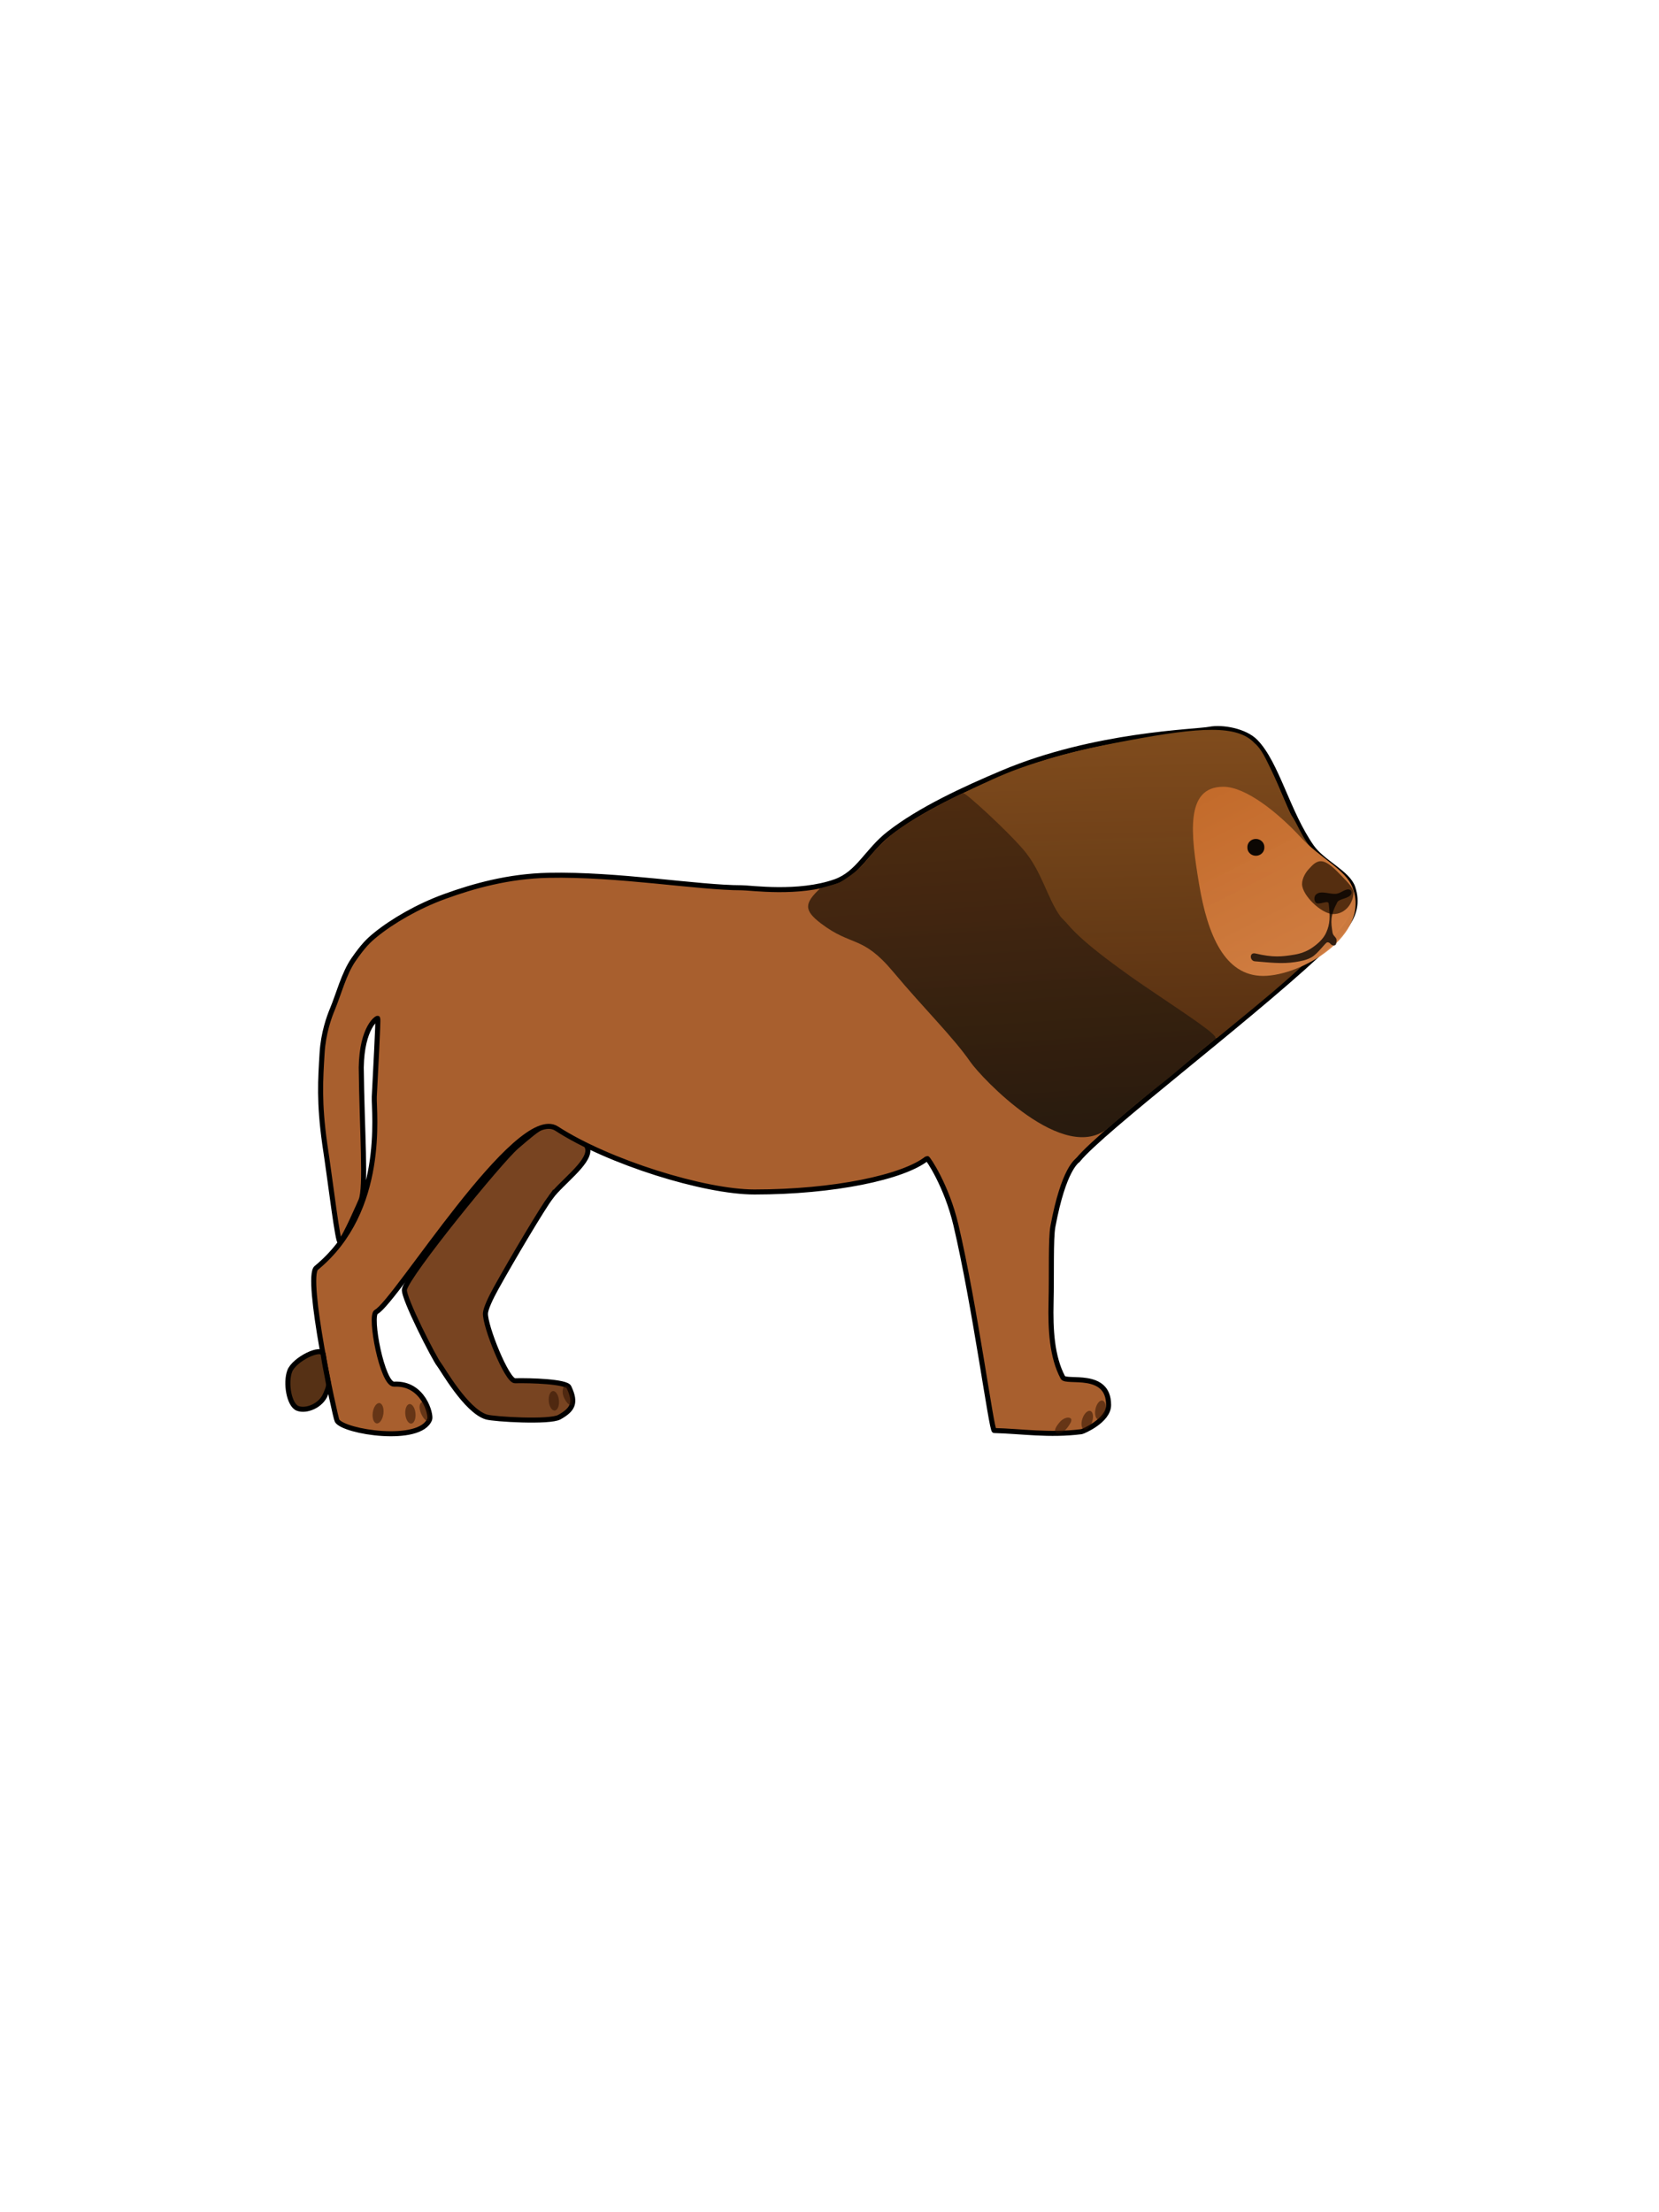 <?xml version="1.0" encoding="UTF-8"?>
<svg enable-background="new 0 0 108 144" version="1.1" viewBox="0 0 108 144" xml:space="preserve" xmlns="http://www.w3.org/2000/svg"><defs><linearGradient id="c" x1="78.312" x2="87.239" y1="50.397" y2="68.074" gradientTransform="matrix(1.095 0 0 1.095 -6.584 -6.939)" gradientUnits="userSpaceOnUse"><stop stop-color="#c06626" offset="0"/><stop stop-color="#dc8a4e" stop-opacity=".941" offset="1"/></linearGradient><linearGradient id="b" x1="64.5" x2="66.125" y1="49.625" y2="73.5" gradientTransform="matrix(1.095 0 0 1.095 -6.584 -6.939)" gradientUnits="userSpaceOnUse"><stop stop-color="#522d10" stop-opacity=".973" offset="0"/><stop stop-color="#291b0e" offset="1"/></linearGradient><linearGradient id="a" x1="78.125" x2="79.125" y1="29.625" y2="70" gradientTransform="matrix(1.095 0 0 1.095 -6.584 -6.939)" gradientUnits="userSpaceOnUse"><stop stop-color="#ab6a28" offset="0"/><stop stop-color="#522d10" stop-opacity=".973" offset="1"/></linearGradient></defs>
<path d="m35.861 77.911c-0.553 0.744-2.466 3.954-3.576 5.956-0.363 0.654-0.667 1.33-0.682 1.614-0.044 0.828 1.401 4.408 1.921 4.396 1.025-0.024 3.337 0.047 3.513 0.417 0.497 1.043 0.236 1.467-0.622 1.952-0.628 0.354-4.257 0.137-4.745-0.008-1.337-0.398-2.898-3.197-3.095-3.426-0.265-0.309-2.347-4.357-2.246-4.881 0.185-0.96 6.226-8.373 7.293-9.288 1.649-1.415 2.037-1.768 2.959-1.047 0.417 0.326 1.649 0.521 1.689 1.261 0.047 0.872-1.708 2.113-2.409 3.056z" fill="#784421" stroke="#000" stroke-width=".328"/><path d="m70.179 75.501c-0.056 0.068-0.932 0.555-1.637 4.34-0.146 0.782-0.074 3.137-0.118 4.917-0.044 1.813 0.057 3.565 0.767 4.905 0.209 0.394 2.985-0.446 2.978 1.796-0.003 1.018-1.671 1.721-1.763 1.733-2.126 0.269-3.906-0.03-5.683-0.074-0.18-0.004-1.259-8.137-2.494-13.383-0.604-2.564-1.835-4.365-1.876-4.332-1.532 1.228-6.07 2.187-11.241 2.187-3.261 0-9.513-1.946-12.877-4.127-2.548-1.653-10.476 11.291-11.743 11.931-0.463 0.234 0.397 4.747 1.163 4.706 1.916-0.103 2.429 2 2.316 2.287-0.629 1.603-5.585 0.825-6.027 0.093-0.117-0.194-2.101-9.334-1.353-9.948 4.574-3.753 3.73-10.158 3.775-11.143 0.06-1.323 0.275-5.013 0.224-5.101-0.034-0.059-1.03 0.582-1.073 3.195 0.042 4.065 0.341 7.842-0.021 8.666-0.062 0.14-1.035 2.387-1.347 2.698-0.159 0.158-0.616-3.819-1.006-6.367-0.386-2.741-0.279-4.194-0.175-5.931 0.079-1.313 0.467-2.369 0.664-2.84 0.408-0.971 0.754-2.345 1.389-3.255 0.62-0.888 0.952-1.219 1.412-1.594 1.106-0.902 2.772-1.873 4.527-2.509 1.858-0.674 4.133-1.319 6.739-1.374 4.553-0.097 9.72 0.81 12.589 0.81 0.575 0 3.693 0.457 6.094-0.398 1.492-0.531 2.06-2.005 3.48-3.118 2.013-1.577 4.909-2.912 7.422-3.971 5.982-2.521 12.559-2.655 13.459-2.83 0.806-0.157 2.293 0.087 2.998 0.812 1.387 1.427 2.073 4.598 3.649 6.847 0.71 1.013 2.352 1.687 2.676 2.647 0.659 1.952-0.998 3.171-2.272 4.349-4.875 4.511-14.017 11.416-15.614 13.376z" fill="#a85f2e" stroke="#000" stroke-width=".328"/><path d="m62.72 51.618c1.181-0.564 2.465-1.19 3.715-1.629 2.597-0.914 4.819-1.38 7.034-1.794 4.693-0.877 7.082-1.017 8.203 0.177 0.449 0.369 0.751 1.06 1.079 1.737 0.617 1.272 1.112 2.664 1.337 2.983 0.327 0.463 0.598 1.193 1.039 1.813 0.639 0.899 1.485 1.7 2.116 2.229 0.932 0.78 0.932 2.019 0.514 2.559-2.1 2.715-5.312 5.234-8.524 7.874-0.126 0.103-2.568-1.808-4.616-3.282-0.84-0.605-1.583-1.1-2.105-1.464-1.638-1.143-3.548-2.417-5.044-5.889-1.233-2.861-1.935-2.178-3.616-3.997-0.363-0.481-1.149-1.287-1.133-1.315z" fill="url(#a)"/><path d="m24.957 92.041c-0.052 0.365-0.248 0.639-0.439 0.612-0.19-0.027-0.303-0.345-0.251-0.71s0.248-0.639 0.439-0.612c0.19 0.027 0.303 0.345 0.251 0.71z" fill="#2b1100" fill-opacity=".941" opacity=".56"/><path d="m27.048 91.999c0.033 0.351-0.089 0.649-0.272 0.666-0.183 0.017-0.358-0.253-0.39-0.604-0.033-0.351 0.089-0.649 0.272-0.666 0.183-0.017 0.358 0.253 0.39 0.604z" fill="#2b1100" fill-opacity=".941" opacity=".56"/><path d="m27.876 91.748c0.136 0.325 0.127 0.549 0.043 0.747-0.169 0.071-0.381-0.182-0.517-0.507-0.136-0.325-0.11-0.645 0.06-0.717 0.169-0.071 0.278 0.152 0.415 0.477z" fill="#2b1100" fill-opacity=".941" opacity=".56"/><path d="m36.387 91.153c0.033 0.351-0.089 0.649-0.272 0.666-0.183 0.017-0.358-0.253-0.39-0.604-0.033-0.351 0.089-0.649 0.272-0.666 0.183-0.017 0.358 0.253 0.39 0.604z" fill="#2b1100" fill-opacity=".941" opacity=".56"/><path d="m37.19 90.675c0.136 0.325 0.11 0.574 0.047 0.789-0.169 0.071-0.402-0.204-0.538-0.528-0.136-0.325-0.067-0.671 0.102-0.742 0.091-0.038 0.141 0.012 0.228 0.095 0.084 0.08 0.098 0.236 0.161 0.386z" fill="#2b1100" fill-opacity=".941" opacity=".56"/><path d="m68.76 93.29c-0.191-0.157-5e-4 -0.451 0.227-0.719s0.568-0.364 0.708-0.245c0.075 0.064 0.053 0.131 0.019 0.246-0.246 0.475-0.609 0.83-0.954 0.718z" fill="#2b1100" fill-opacity=".941" opacity=".56"/><path d="m71.095 92.555c-0.112 0.334-0.344 0.557-0.518 0.498-0.174-0.059-0.224-0.377-0.112-0.71 0.112-0.334 0.344-0.557 0.518-0.498 0.174 0.059 0.224 0.376 0.112 0.71z" fill="#2b1100" fill-opacity=".941" opacity=".56"/><path d="m71.965 91.857c-0.07 0.345-0.273 0.595-0.453 0.559-0.18-0.037-0.269-0.346-0.199-0.691 0.07-0.345 0.273-0.595 0.453-0.559 0.18 0.037 0.269 0.346 0.199 0.691z" fill="#2b1100" fill-opacity=".941" opacity=".56"/><path d="m21.205 90.736c-0.291 0.761-1.262 1.155-1.827 0.94s-0.805-1.673-0.515-2.434c0.291-0.761 2.108-1.661 2.184-1.061 0.077 0.606 0.236 1.301 0.336 1.878 0.039 0.227-0.099 0.47-0.178 0.677z" fill="#522d10" fill-opacity=".973" stroke="#000" stroke-width=".328"/><path d="m54.609 57.466c0.459-0.243 1.166-0.754 1.506-1.127 0.416-0.457 0.756-0.924 1.209-1.36 0.265-0.256 0.538-0.513 0.853-0.753 0.783-0.599 1.713-1.141 2.616-1.634 0.656-0.358 1.798-0.956 1.915-0.962 0.19-0.01 2.83 2.417 3.887 3.644 1.248 1.449 1.577 3.209 2.437 4.378 0.104 0.142 0.287 0.292 0.423 0.456 2.268 2.737 10.171 7.121 9.669 7.522-1.493 1.193-2.354 2.005-3.42 2.84-1.042 0.817-1.934 1.528-3.509 2.912-2.906 2.552-8.338-3.268-9.018-4.25-1.137-1.642-2.967-3.409-5.044-5.889-2.001-2.388-2.676-1.606-4.68-3.127-1.145-0.869-1.096-1.318-0.047-2.301 0.411-0.12 0.821-0.216 1.205-0.35z" fill="url(#b)"/><path d="m88.06 57.792c1.17 3.071-3.318 5.733-5.83 5.733s-3.616-2.686-4.161-5.927c-0.556-3.311-0.939-6.386 1.572-6.386 1.442 0 3.528 1.655 5.055 3.309 1.221 1.323 2.904 2.064 3.363 3.27z" fill="url(#c)"/>
<path d="m88.113 58.067c0 0.721-0.532 1.433-1.313 1.433-0.782 0-2.037-1.232-2.037-1.953 0-0.39 0.257-0.792 0.451-0.989 0.164-0.167 0.412-0.499 0.771-0.499 0.455 0 1.028 0.625 1.298 0.905 0.194 0.202 0.831 0.801 0.831 1.103z" fill="#522d10" fill-opacity=".973"/><path d="m85.653 58.245c0.317-0.334 0.925 0.002 1.379-0.073 0.297-0.049 0.607-0.387 0.871-0.242 0.074 0.041 0.103 0.163 0.073 0.242-0.129 0.334-0.789 0.311-0.919 0.556-0.489 0.921-0.407 1.304-0.314 1.959 0.04 0.282 0.31 0.311 0.266 0.593-0.026 0.163-0.028 0.275-0.194 0.266-0.201-0.011-0.21-0.222-0.411-0.206-0.115 0.01-0.611 0.734-1.016 0.968-0.32 0.185-0.659 0.251-1.064 0.314-0.874 0.136-1.653 0.031-2.637-0.048-0.331-0.027-0.375-0.608 0.048-0.508 1.14 0.269 1.705 0.213 2.54 0.073 0.383-0.064 0.765-0.197 1.089-0.411 0.39-0.258 0.775-0.59 0.968-1.016 0.261-0.575 0.261-1.028 0.169-1.887-0.03-0.282-0.655 0.136-0.847-0.073-0.115-0.125-0.117-0.385 7e-6 -0.508z" opacity=".752"/><path transform="matrix(.891 0 0 .792 10.287 10.482)" d="m80.831 56.407a0.619 0.663 0 1 1-1.237 0 0.619 0.663 0 1 1 1.237 0z" fill-opacity=".941"/></svg>
